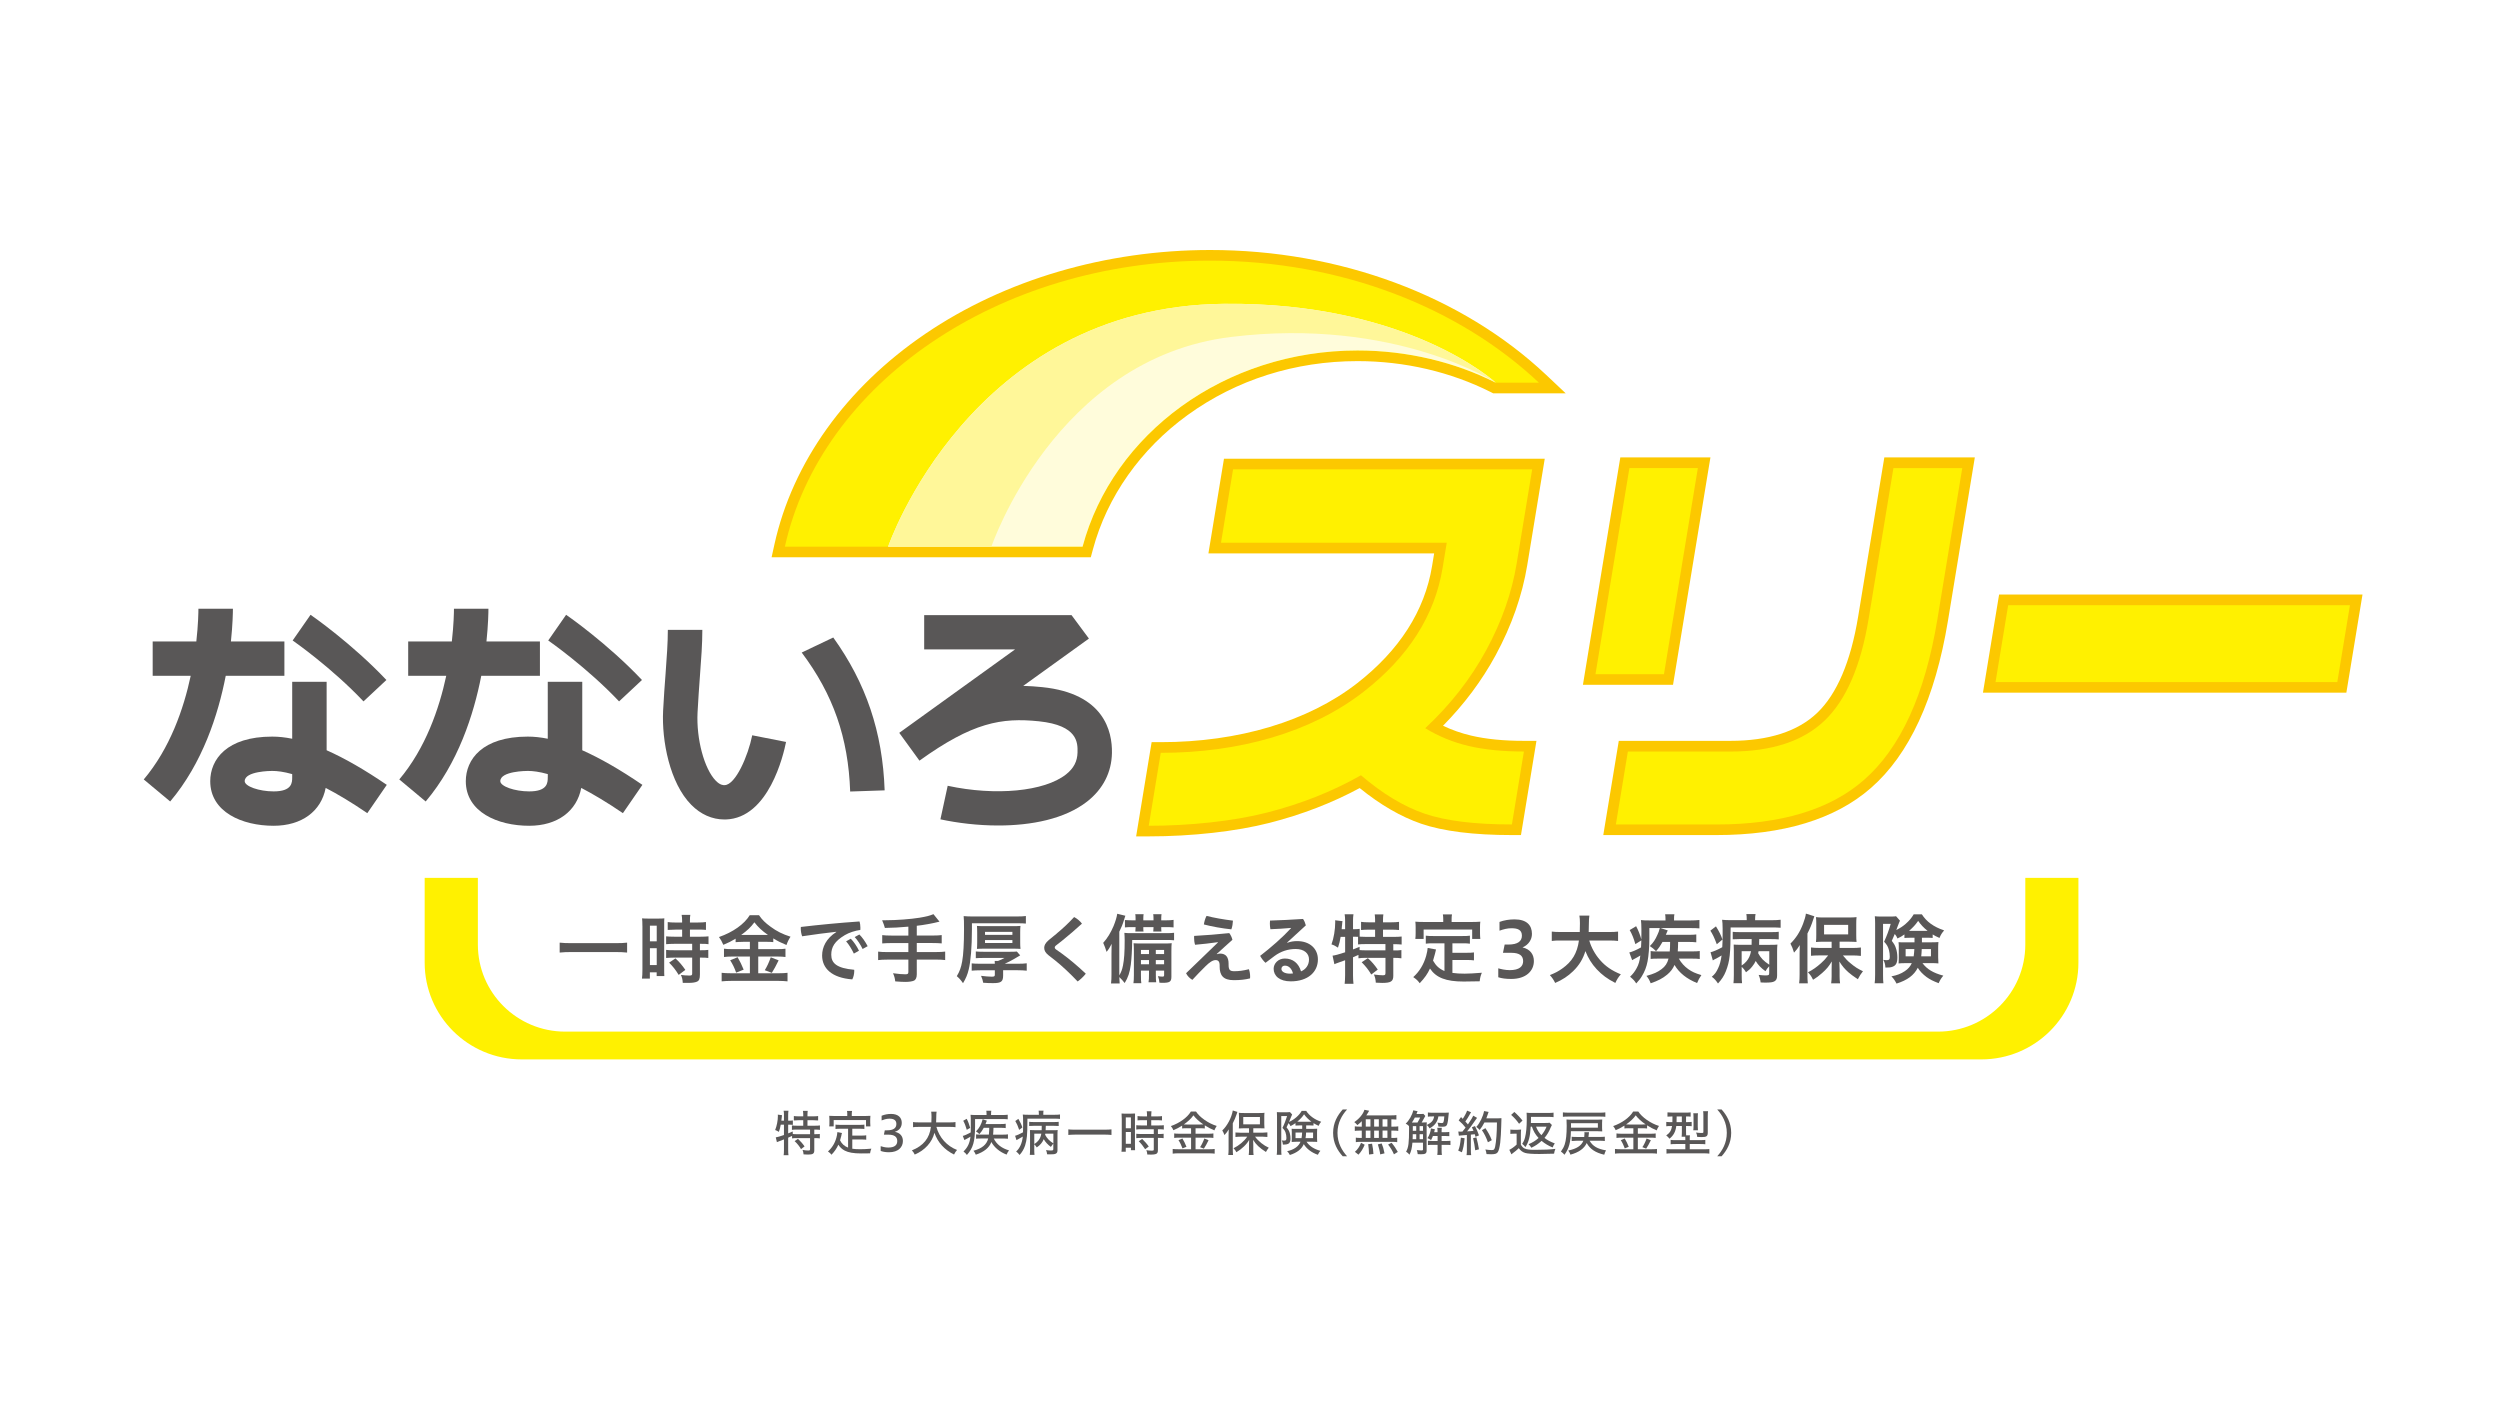 <svg width="400" height="225" viewBox="0 0 400 225" fill="none" xmlns="http://www.w3.org/2000/svg">
<rect width="400" height="225" fill="white"/>
<g clip-path="url(#clip0_314_3)">
<path d="M100.337 152.411C99.787 152.352 99.232 152.328 98.51 152.328H91.389C90.716 152.328 90.088 152.352 89.547 152.411V150.822C90.063 150.88 90.613 150.905 91.389 150.905H98.51C99.321 150.905 99.871 150.88 100.337 150.822V152.411Z" fill="#595757"/>
<path d="M102.783 148.142C102.783 147.604 102.769 147.301 102.734 146.935C103.004 146.959 103.225 146.974 103.79 146.974H105.263C105.804 146.974 106.01 146.964 106.295 146.935C106.27 147.204 106.27 147.424 106.27 148.118V154.973C106.27 155.594 106.27 155.878 106.295 156.171H105.067V155.574H103.977V156.577H102.715C102.764 156.2 102.788 155.785 102.788 155.159V148.142H102.783ZM103.987 150.612H105.077V148.108H103.987V150.612ZM103.987 154.411H105.077V151.712H103.987V154.411ZM108.122 148.739C107.451 148.755 107.022 148.771 106.835 148.788V147.531C107.164 147.58 107.557 147.604 108.073 147.604H109.138V147.287C109.138 146.944 109.114 146.675 109.065 146.382H110.45C110.401 146.651 110.391 146.905 110.391 147.272V147.6H111.702C112.218 147.6 112.621 147.575 112.954 147.526V148.783C112.625 148.744 112.257 148.734 111.717 148.734H110.391V149.873H112.061C112.625 149.873 113.053 149.849 113.362 149.815V151.071C113.033 151.022 112.714 151.012 112.183 151.012H111.987V152.039H112.149C112.714 152.039 113.043 152.025 113.328 151.981V153.276C112.984 153.227 112.679 153.218 112.149 153.218H111.987V155.917C111.987 156.626 111.864 156.904 111.511 157.066C111.206 157.198 110.789 157.261 110.175 157.261H109.242C109.217 156.738 109.129 156.381 108.947 155.99C109.242 156.039 109.865 156.088 110.297 156.088C110.666 156.088 110.749 156.029 110.749 155.76V153.218H107.866C107.424 153.218 106.973 153.242 106.58 153.276V151.981C106.884 152.03 107.257 152.039 107.891 152.039H110.749V151.012H107.891C107.39 151.012 106.948 151.037 106.58 151.071V149.815C106.884 149.849 107.326 149.873 107.906 149.873H109.143V148.734H108.127L108.122 148.739ZM108.588 155.985C108.112 155.193 107.645 154.606 107.056 154.02L108.073 153.345C108.662 153.873 109.138 154.43 109.654 155.178L108.588 155.985Z" fill="#595757"/>
<path d="M118.877 150.699C118.401 150.699 118.057 150.714 117.699 150.748V150.186C117.011 150.602 116.535 150.846 115.734 151.174C115.44 150.528 115.356 150.382 115.037 149.927C117.281 149.145 119.089 147.864 119.958 146.431H121.441C121.918 147.14 122.433 147.653 123.293 148.274C124.285 149.008 125.184 149.458 126.485 149.873C126.19 150.323 126.004 150.704 125.837 151.203C124.879 150.802 124.486 150.607 123.725 150.142V150.739C123.381 150.699 123.062 150.69 122.546 150.69H121.318V151.863H124.373C124.997 151.863 125.365 151.839 125.675 151.79V153.12C125.346 153.071 124.928 153.046 124.363 153.046H121.318V155.721H124.594C125.208 155.721 125.611 155.697 126.004 155.648V157.017C125.562 156.968 125.061 156.943 124.57 156.943H116.972C116.407 156.943 115.965 156.968 115.464 157.017V155.648C115.896 155.697 116.348 155.721 116.962 155.721H119.982V153.046H117.149C116.623 153.046 116.206 153.071 115.837 153.12V151.79C116.166 151.839 116.55 151.863 117.149 151.863H119.982V150.69H118.877V150.699ZM118.018 153.154C118.435 153.887 118.656 154.337 118.986 155.144L117.782 155.623C117.527 154.875 117.217 154.244 116.825 153.643L118.013 153.154H118.018ZM118.838 149.585H122.865C121.908 148.915 121.318 148.362 120.704 147.57C120.091 148.387 119.59 148.866 118.593 149.585H118.838ZM124.584 153.653C124.476 153.842 124.28 154.225 123.995 154.802C123.956 154.875 123.907 154.963 123.494 155.658L122.364 155.232C122.733 154.636 123.027 154 123.322 153.169L124.584 153.658V153.653Z" fill="#595757"/>
<path d="M133.783 149.086C132.128 149.272 130.173 149.526 128.346 149.805C128.199 149.428 128.125 148.974 128.125 148.558C128.125 148.475 128.125 148.387 128.135 148.313C131.018 147.971 134.21 147.663 137.516 147.433C137.614 147.712 137.663 148.093 137.663 148.445C137.663 148.568 137.663 148.675 137.653 148.788C136.794 148.91 135.851 149.218 135.173 149.619C133.518 150.607 133.002 151.55 133.002 152.758C133.002 154.103 133.871 154.919 136.671 155.164C136.681 155.222 136.681 155.296 136.681 155.359C136.681 155.824 136.548 156.386 136.362 156.704C133.061 156.45 131.539 154.919 131.539 152.88C131.539 151.55 132.187 150.157 133.798 149.13L133.788 149.081L133.783 149.086ZM136.126 150.196C136.592 150.66 137.093 151.394 137.437 152.113L136.617 152.577C136.249 151.805 135.821 151.125 135.379 150.612L136.126 150.196ZM137.501 149.521C137.953 149.961 138.419 150.621 138.827 151.389L138.017 151.839C137.673 151.12 137.172 150.372 136.754 149.932L137.501 149.516V149.521Z" fill="#595757"/>
<path d="M145.339 148.264C143.758 148.401 143.154 148.436 141.582 148.47C141.5 148.144 141.353 147.733 141.14 147.238H141.73C143.448 147.238 145.683 147.067 147.117 146.837C148.257 146.641 148.699 146.534 149.352 146.265L150.319 147.463C149.303 147.732 147.667 148.025 146.685 148.123V149.687H149.175C149.863 149.687 150.28 149.663 150.673 149.614V150.944C150.27 150.905 149.804 150.885 149.19 150.885H146.685V152.328H149.754C150.427 152.328 150.835 152.303 151.228 152.254V153.609C150.801 153.56 150.418 153.535 149.754 153.535H146.685V155.882C146.685 156.42 146.528 156.772 146.218 156.909C145.934 157.031 145.423 157.105 144.868 157.105C144.499 157.105 143.925 157.08 143.237 157.022C143.178 156.499 143.105 156.23 142.884 155.716C143.743 155.838 144.382 155.887 144.873 155.887C145.231 155.887 145.339 155.804 145.339 155.521V153.54H141.975C141.327 153.54 140.919 153.565 140.502 153.614V152.259C140.895 152.308 141.297 152.333 141.975 152.333H145.339V150.89H142.653C142.127 150.89 141.572 150.915 141.155 150.949V149.619C141.548 149.668 141.965 149.692 142.653 149.692H145.339V148.274V148.264Z" fill="#595757"/>
<path d="M155.506 148.793C155.506 151.467 155.309 153.902 154.99 155.134C154.793 155.951 154.548 156.538 154.081 157.31C153.752 156.821 153.458 156.503 153.089 156.186C153.556 155.403 153.777 154.792 153.949 153.814C154.145 152.763 154.243 150.944 154.243 148.68C154.243 147.482 154.234 147.042 154.184 146.578C154.666 146.627 155.127 146.636 155.766 146.636H162.666C163.354 146.636 163.83 146.612 164.14 146.563V147.771C163.781 147.736 163.462 147.722 162.73 147.722H155.51V148.783L155.506 148.793ZM159.174 154.196C159.164 153.99 159.164 153.892 159.15 153.746H159.69C160.034 153.624 160.412 153.452 160.721 153.271H157.406C156.758 153.271 156.473 153.286 156.129 153.311V152.235C156.522 152.269 156.851 152.284 157.391 152.284H161.6C162.214 152.284 162.421 152.269 162.691 152.245L163.231 152.856C163.192 152.882 162.861 153.078 162.239 153.443C161.807 153.702 161.208 154.005 160.756 154.2H162.853C163.491 154.2 163.919 154.176 164.277 154.127V155.31C163.845 155.262 163.359 155.237 162.843 155.237H160.5V156.068C160.5 157.071 160.181 157.3 158.87 157.3C158.305 157.3 158.025 157.286 157.313 157.242C157.229 156.812 157.19 156.67 156.969 156.132C157.485 156.205 158.28 156.269 158.673 156.269C159.066 156.269 159.174 156.21 159.174 155.966V155.247H156.856C156.316 155.247 155.874 155.271 155.471 155.306V154.142C155.79 154.181 156.242 154.2 156.881 154.2H159.174V154.196ZM156.35 149.184C156.35 148.744 156.336 148.45 156.311 148.147C156.655 148.172 156.949 148.186 157.622 148.186H161.954C162.632 148.186 162.922 148.172 163.28 148.147C163.241 148.431 163.231 148.695 163.231 149.174V150.773C163.231 151.247 163.241 151.482 163.28 151.824C162.912 151.8 162.593 151.785 161.944 151.785H157.637C156.999 151.785 156.679 151.8 156.311 151.824C156.336 151.506 156.35 151.252 156.35 150.797V149.184ZM157.603 149.575H161.984V149.101H157.603V149.575ZM157.603 150.88H161.984V150.406H157.603V150.88Z" fill="#595757"/>
<path d="M169.11 149.33C170.102 148.514 170.976 147.683 171.86 146.729C172.327 146.964 172.793 147.355 173.112 147.781C172.056 148.744 171.04 149.624 169.896 150.543L168.913 151.311C168.805 151.409 168.756 151.506 168.756 151.594C168.756 151.702 168.815 151.8 168.928 151.888L169.886 152.563C171.025 153.394 172.4 154.528 173.726 155.79C173.407 156.205 172.891 156.709 172.425 157.036C171.187 155.731 169.969 154.592 168.864 153.702L167.759 152.836C167.317 152.479 167.072 152.127 167.072 151.653C167.072 151.262 167.258 150.871 167.818 150.396L169.105 149.345L169.11 149.33Z" fill="#595757"/>
<path d="M181.152 150.392C181.137 151.942 181.054 153.325 180.931 154.328C180.759 155.609 180.504 156.381 179.949 157.286C179.703 156.968 179.409 156.626 179.089 156.332C179.099 156.782 179.114 156.968 179.148 157.359H177.763C177.822 156.86 177.837 156.552 177.837 155.931V152.582C177.837 152.142 177.847 151.717 177.862 151.017C177.631 151.506 177.385 151.898 177.051 152.298C176.894 151.777 176.714 151.296 176.511 150.856C177.184 150.113 177.714 149.242 178.166 148.181C178.471 147.424 178.682 146.754 178.755 146.201L180.057 146.519C179.998 146.705 179.934 146.886 179.86 147.13C179.625 147.913 179.443 148.353 179.089 149.071V156.063C179.394 155.535 179.541 155.159 179.679 154.465C179.865 153.536 179.949 152.352 179.949 150.455C179.949 150.005 179.924 149.624 179.9 149.257C180.278 149.296 180.563 149.306 181.152 149.306H186.54C187.188 149.306 187.483 149.291 187.851 149.247V150.445C187.507 150.406 187.139 150.396 186.687 150.396H181.152V150.392ZM181.692 146.984C181.692 146.631 181.683 146.47 181.643 146.275H182.979C182.945 146.46 182.93 146.656 182.93 146.969V147.252H184.561V146.984C184.561 146.631 184.546 146.455 184.511 146.275H185.847C185.813 146.47 185.798 146.666 185.798 146.969V147.252H186.545C187.046 147.252 187.527 147.228 187.772 147.179V148.387C187.414 148.348 187.134 148.338 186.545 148.338H185.798V148.46C185.798 148.754 185.808 148.886 185.833 149.047H184.521C184.546 148.861 184.561 148.68 184.561 148.45V148.343H182.93V148.45C182.93 148.754 182.93 148.881 182.964 149.047H181.653C181.678 148.851 181.692 148.68 181.692 148.46V148.338H181.177C180.553 148.338 180.332 148.348 179.988 148.387V147.204C180.317 147.228 180.735 147.252 181.177 147.252H181.692V146.984ZM182.552 155.296V156.015C182.552 156.782 182.562 157.027 182.611 157.31H181.349C181.398 156.983 181.422 156.636 181.422 156.015V152.24C181.422 151.58 181.408 151.335 181.373 150.92C181.727 150.944 181.972 150.959 182.65 150.959H186.309C186.884 150.959 187.144 150.944 187.473 150.91C187.439 151.193 187.424 151.545 187.424 152.206V156.274C187.424 157.066 187.168 157.252 186.039 157.252C185.983 157.252 185.808 157.247 185.513 157.237C185.464 156.763 185.415 156.562 185.268 156.186C185.553 156.235 185.793 156.259 185.99 156.259C186.211 156.259 186.26 156.21 186.26 155.975V155.291H184.934V155.839C184.934 156.533 184.944 156.856 184.993 157.159H183.765C183.824 156.807 183.839 156.464 183.839 155.839V155.291H182.552V155.296ZM183.839 151.986H182.552V152.655H183.839V151.986ZM183.839 153.609H182.552V154.279H183.839V153.609ZM186.255 152.655V151.986H184.929V152.655H186.255ZM186.255 154.279V153.609H184.929V154.279H186.255Z" fill="#595757"/>
<path d="M194.855 150.748C193.543 150.934 192.487 151.052 191.21 151.164C191.097 150.788 191.053 150.406 191.053 150.039C191.053 149.942 191.053 149.844 191.063 149.746C192.905 149.648 194.82 149.492 196.686 149.296C196.907 149.58 197.104 149.991 197.187 150.372C196.318 151.154 195.508 151.863 194.683 152.631L194.722 152.67C194.879 152.611 195.051 152.572 195.213 152.572C196.122 152.572 196.573 153.135 196.573 154.171V154.367C196.573 155.237 196.829 155.394 197.507 155.394C198.184 155.394 198.892 155.31 199.825 155.076C199.957 155.428 200.021 155.858 200.021 156.274C200.021 156.357 200.021 156.459 200.006 156.543C199.186 156.738 198.459 156.826 197.403 156.826C195.699 156.826 195.144 156.044 195.144 154.641V154.455C195.144 153.829 194.899 153.614 194.496 153.614C194.044 153.614 193.514 153.966 192.865 154.616C192.178 155.301 191.417 156.068 190.778 156.777C190.385 156.557 189.983 156.166 189.771 155.716L194.864 150.802L194.855 150.753V150.748ZM197.271 147.301C197.256 147.707 197.173 148.304 197.015 148.695C195.567 148.548 193.872 148.245 192.62 147.913C192.669 147.536 192.826 146.935 193.047 146.543C194.187 146.837 195.748 147.116 197.271 147.301Z" fill="#595757"/>
<path d="M205.969 150.846C206.509 150.651 207.01 150.577 207.54 150.577C209.554 150.577 210.865 151.775 210.865 153.511C210.865 155.501 209.294 157.017 206.519 157.017C204.741 157.017 203.783 156.152 203.783 155.002C203.783 154.186 204.481 153.364 205.576 153.364C206.863 153.364 207.786 154.122 208.164 155.418C208.876 155.125 209.441 154.465 209.441 153.501C209.441 152.538 208.655 151.839 207.319 151.839C206.082 151.839 204.927 152.215 203.906 152.973C203.474 153.291 202.963 153.668 202.482 154.049C202.187 153.795 201.833 153.34 201.622 152.939C203.366 151.594 205.193 149.996 206.568 148.504L206.553 148.47C205.487 148.568 204.515 148.626 203.263 148.675C203.204 148.358 203.179 148.05 203.179 147.756C203.179 147.6 203.194 147.438 203.204 147.292C204.761 147.253 206.553 147.155 208.483 147.032C208.68 147.292 208.837 147.683 208.935 148.059L205.939 150.807L205.964 150.841L205.969 150.846ZM205.6 154.499C205.247 154.499 205.026 154.719 205.026 155.027C205.026 155.443 205.517 155.785 206.411 155.785C206.597 155.785 206.769 155.775 206.877 155.751C206.671 154.934 206.165 154.504 205.6 154.504V154.499Z" fill="#595757"/>
<path d="M214.504 149.878C214.406 150.524 214.283 151.003 214.077 151.624C213.719 151.379 213.448 151.233 213.036 151.101C213.404 150.123 213.635 148.729 213.635 147.546C213.635 147.473 213.635 147.399 213.625 147.243L214.804 147.389C214.755 147.61 214.755 147.634 214.73 148.015L214.706 148.186L214.666 148.675H215.217V147.267C215.217 146.901 215.192 146.597 215.143 146.28H216.557C216.508 146.583 216.484 146.866 216.484 147.267V148.675H216.582C217.024 148.675 217.294 148.651 217.549 148.617V149.864C217.918 149.888 218.222 149.903 218.654 149.903H220.015V148.744H219.008C218.517 148.744 218.124 148.768 217.77 148.803V147.497C218.129 147.546 218.468 147.57 219.008 147.57H220.015V147.189C220.015 146.861 219.99 146.592 219.956 146.299H221.341C221.302 146.568 221.282 146.827 221.282 147.189V147.57H222.583C223.124 147.57 223.492 147.546 223.846 147.497V148.803C223.492 148.763 223.099 148.744 222.583 148.744H221.282V149.903H222.903C223.517 149.903 223.959 149.878 224.263 149.844V151.125C223.895 151.086 223.453 151.066 223.011 151.066H222.927V152.069H223.035C223.625 152.069 223.929 152.059 224.224 152.01V153.33C223.855 153.281 223.526 153.257 223.035 153.257H222.927V156.127C222.927 157.022 222.544 157.266 221.149 157.266C220.953 157.266 220.496 157.252 220.128 157.227C220.093 156.68 220.005 156.308 219.823 155.922C220.496 156.005 220.904 156.044 221.233 156.044C221.601 156.044 221.675 155.985 221.675 155.677V153.257H218.532C218.031 153.257 217.746 153.267 217.353 153.33V152.783C217.024 152.929 216.803 153.027 216.484 153.159V156.02C216.484 156.548 216.508 157.007 216.557 157.413H215.143C215.182 157.129 215.217 156.557 215.217 156.02V153.638C214.922 153.736 214.666 153.834 214.421 153.922C213.773 154.152 213.635 154.206 213.503 154.274L213.208 152.905C213.635 152.856 214.116 152.719 215.221 152.367V149.898H214.509L214.504 149.878ZM216.479 151.907C216.955 151.736 217.102 151.663 217.535 151.492V152.015C217.82 152.039 218.158 152.054 218.674 152.054H221.67V151.052H218.65C218.011 151.052 217.657 151.062 217.289 151.11V149.888C217.034 149.878 216.872 149.878 216.675 149.878H216.479V151.907ZM218.861 153.311C219.475 153.858 219.926 154.386 220.442 155.13L219.401 155.922C218.925 155.13 218.566 154.675 217.869 153.956L218.861 153.306V153.311Z" fill="#595757"/>
<path d="M231.124 150.929H229.356C228.816 150.929 228.487 150.939 228.128 150.988V149.707C228.448 149.756 228.806 149.766 229.356 149.766H233.958C234.508 149.766 234.867 149.756 235.186 149.707V150.988C234.857 150.939 234.513 150.929 233.958 150.929H232.386V152.445H234.646C235.196 152.445 235.505 152.435 235.834 152.387V153.658C235.48 153.609 235.181 153.599 234.646 153.599H232.386V155.663C232.976 155.751 233.639 155.785 234.336 155.785C235.033 155.785 235.859 155.736 237.096 155.638C236.89 156.127 236.811 156.445 236.752 157.007C235.76 157.032 235.132 157.046 234.174 157.046C231.365 157.046 229.778 156.435 228.796 154.968C228.413 155.809 227.961 156.46 227.151 157.315C226.832 156.875 226.675 156.728 226.12 156.337C227.102 155.457 227.799 154.308 228.182 152.954C228.32 152.475 228.413 151.927 228.428 151.673L229.764 151.917C229.705 152.123 229.705 152.137 229.592 152.626C229.543 152.856 229.459 153.14 229.287 153.702C229.769 154.543 230.27 154.998 231.114 155.364V150.939L231.124 150.929ZM230.918 147.081C230.918 146.778 230.903 146.578 230.859 146.309H232.318C232.268 146.568 232.259 146.759 232.259 147.067V147.517H235.525C236.001 147.517 236.409 147.502 236.851 147.468C236.811 147.746 236.802 148.006 236.802 148.358V149.287C236.802 149.639 236.816 149.922 236.851 150.225H235.549V148.724H227.78V150.225H226.454C226.488 149.932 226.503 149.688 226.503 149.287V148.358C226.503 148.04 226.488 147.737 226.454 147.468C226.896 147.502 227.298 147.517 227.789 147.517H230.918V147.077V147.081Z" fill="#595757"/>
<path d="M239.724 154.929C240.131 155.051 240.829 155.222 241.565 155.222C243.112 155.222 243.702 154.611 243.702 153.78C243.702 152.9 243.103 152.45 241.811 152.45H240.475L240.745 151.13H241.32C242.891 151.13 243.505 150.568 243.505 149.702C243.505 148.763 242.818 148.519 241.836 148.519C241.173 148.519 240.559 148.68 239.92 148.91V147.507C240.642 147.238 241.467 147.101 242.336 147.101C244.286 147.101 245.111 148.054 245.111 149.423C245.111 150.328 244.581 151.169 243.604 151.585C244.841 151.868 245.421 152.719 245.421 153.77C245.421 155.345 244.168 156.631 241.811 156.631C240.927 156.631 240.303 156.547 239.724 156.362V154.934V154.929Z" fill="#595757"/>
<path d="M254.281 150.48C254.585 151.555 255.214 152.714 256.009 153.609C256.893 154.621 257.9 155.306 259.334 155.892C258.927 156.367 258.76 156.626 258.45 157.271C257.164 156.611 256.329 155.99 255.479 155.086C254.693 154.245 254.104 153.291 253.662 152.176C253.294 153.408 252.67 154.45 251.697 155.389C250.877 156.181 250.018 156.758 248.824 157.271C248.613 156.821 248.358 156.44 247.98 156.015C248.839 155.672 249.315 155.418 249.929 154.988C251.535 153.863 252.346 152.519 252.63 150.48H249.807C249.045 150.48 248.692 150.489 248.284 150.553V149.052C248.667 149.101 249.094 149.125 249.807 149.125H252.763C252.788 148.529 252.788 148.333 252.788 147.697C252.788 147.199 252.763 146.832 252.704 146.5H254.3C254.241 146.93 254.227 147.096 254.217 147.917C254.217 148.406 254.207 148.685 254.192 149.125H257.385C258.062 149.125 258.49 149.101 258.892 149.052V150.553C258.426 150.504 258.048 150.48 257.394 150.48H254.276H254.281Z" fill="#595757"/>
<path d="M266.009 150.7C265.64 151.35 265.434 151.653 264.968 152.191C264.638 151.849 264.393 151.653 263.975 151.374C264.54 150.812 264.845 150.348 265.189 149.565C265.375 149.189 265.434 149.003 265.567 148.49H263.897V150.225C263.897 151.506 263.784 152.915 263.612 153.805C263.44 154.709 263.136 155.501 262.679 156.225C262.448 156.616 262.237 156.861 261.795 157.35C261.51 156.9 261.353 156.738 260.813 156.274C261.255 155.858 261.574 155.443 261.854 154.919C262.173 154.357 262.345 153.77 262.453 152.88C262.06 153.125 261.79 153.272 261.373 153.492C261.314 153.516 261.264 153.55 261.142 153.624L260.69 152.391C261.142 152.294 261.829 152 262.566 151.585C262.591 151.194 262.605 151.022 262.615 150.46L261.657 151.062C261.397 150.133 261.117 149.448 260.749 148.812L261.78 148.191C262.124 148.837 262.394 149.512 262.615 150.294C262.625 149.966 262.625 149.893 262.625 149.438V148.68C262.615 147.888 262.6 147.693 262.551 147.213C262.954 147.262 263.322 147.272 264 147.272H266.48V147.101C266.48 146.724 266.465 146.539 266.421 146.284H267.904C267.855 146.519 267.846 146.715 267.846 147.116V147.272H270.458C271.008 147.272 271.49 147.248 271.907 147.199V148.543C271.441 148.504 271.17 148.495 270.596 148.495H265.685L266.839 148.861C266.757 149.041 266.655 149.277 266.534 149.57H270.119C270.743 149.57 271.077 149.56 271.406 149.512V150.768C271.077 150.734 270.67 150.709 270.144 150.709H268.499C268.489 151.526 268.474 151.746 268.44 152.225H270.684C271.274 152.225 271.617 152.211 271.961 152.167V153.438C271.593 153.389 271.224 153.379 270.674 153.379H268.612C268.98 154.039 269.496 154.611 270.11 155.051C270.748 155.501 271.215 155.712 272.221 156.015C271.878 156.528 271.779 156.709 271.534 157.286C269.903 156.636 268.661 155.663 267.924 154.391C267.644 155.027 267.276 155.501 266.745 155.941C266.023 156.543 265.262 156.934 264.108 157.325C263.912 156.812 263.75 156.533 263.43 156.142C264.619 155.814 265.198 155.555 265.847 155.066C266.446 154.616 266.77 154.137 266.962 153.379H265.331C264.742 153.379 264.422 153.389 264.103 153.428V152.171C264.422 152.22 264.653 152.23 265.243 152.23H267.158C267.207 151.658 267.207 151.585 267.217 150.714H266.004L266.009 150.7Z" fill="#595757"/>
<path d="M274.554 148.22C275.144 149.184 275.325 149.575 275.595 150.323L274.687 151.081C274.294 150.03 274.009 149.433 273.656 148.905L274.554 148.22ZM279.475 147.096C279.475 146.705 279.461 146.509 279.416 146.255H280.89C280.841 146.485 280.816 146.695 280.816 147.111V147.233H283.468C284.058 147.233 284.524 147.208 284.902 147.159V148.441C284.509 148.401 284.033 148.392 283.468 148.392H276.902C276.887 152.68 276.779 153.731 276.141 155.393C275.846 156.142 275.463 156.723 274.878 157.359C274.525 156.831 274.289 156.577 273.886 156.283C274.377 155.868 274.608 155.55 274.903 154.905C275.163 154.367 275.335 153.731 275.453 152.875C275.085 153.105 274.643 153.35 274.284 153.521C274.25 153.545 274.112 153.619 274.053 153.667L273.685 152.362C274.137 152.254 274.839 151.956 275.561 151.555C275.61 150.797 275.62 150.347 275.62 149.306V148.558C275.61 147.8 275.595 147.595 275.537 147.164C275.954 147.213 276.357 147.223 277.059 147.223H279.475V147.086V147.096ZM283.085 154.577C282.79 154.895 282.682 155.051 282.471 155.393C281.72 154.846 281.317 154.416 280.914 153.755C280.752 154.083 280.61 154.328 280.35 154.645C280.045 155.027 279.844 155.208 279.357 155.565C279.161 155.208 278.94 154.939 278.67 154.699V155.98C278.67 156.577 278.685 156.943 278.729 157.31H277.354C277.393 156.929 277.413 156.538 277.413 155.98V151.995C277.413 151.619 277.413 151.457 277.388 151.13C277.683 151.154 277.938 151.169 278.454 151.169H280.256C280.266 150.91 280.266 150.876 280.266 150.494V150.25H278.449C277.982 150.25 277.614 150.264 277.236 150.289V149.091C277.565 149.13 277.899 149.14 278.449 149.14H283.37C284.023 149.14 284.313 149.13 284.598 149.081V150.303C284.229 150.264 283.91 150.255 283.37 150.255H281.479L281.464 150.758C281.464 150.866 281.464 150.915 281.455 151.174H283.208C283.895 151.174 284.092 151.159 284.387 151.135C284.347 151.477 284.337 151.795 284.337 152.298V156.073C284.337 156.572 284.215 156.841 283.91 157.012C283.625 157.168 283.272 157.217 282.412 157.217C282.28 157.217 282.068 157.203 281.7 157.193C281.651 156.753 281.553 156.362 281.381 155.985C281.764 156.034 282.216 156.068 282.471 156.068C282.987 156.068 283.07 156.01 283.07 155.702V154.577H283.085ZM278.665 154.479C278.96 154.293 279.181 154.098 279.426 153.819C279.819 153.355 280.025 152.9 280.163 152.196H278.665V154.479ZM281.366 152.196C281.342 152.318 281.342 152.367 281.307 152.514C281.725 153.286 282.152 153.736 283.085 154.357V152.196H281.366Z" fill="#595757"/>
<path d="M287.937 152.533C287.937 152.132 287.952 151.863 287.962 151.213C287.667 151.702 287.471 151.956 287.044 152.421C286.823 151.702 286.749 151.531 286.469 150.978C287.363 150.098 288.001 149.096 288.492 147.8C288.723 147.204 288.9 146.592 288.944 146.177L290.295 146.602C290.256 146.71 290.193 146.889 290.108 147.14C289.853 147.947 289.632 148.485 289.19 149.365V155.941C289.19 156.469 289.2 156.86 289.249 157.335H287.864C287.923 156.846 287.937 156.504 287.937 155.927V152.528V152.533ZM293.055 150.675H291.768C291.253 150.675 290.869 150.69 290.555 150.724C290.594 150.367 290.604 150.064 290.604 149.56V147.839C290.604 147.375 290.594 147.096 290.555 146.739C290.899 146.788 291.228 146.798 291.881 146.798H295.722C296.311 146.798 296.704 146.783 297.048 146.739C297.009 147.116 296.999 147.35 296.999 147.913V149.575C296.999 150.088 297.013 150.382 297.048 150.709C296.956 150.7 296.842 150.695 296.704 150.695C296.645 150.695 296.557 150.695 296.434 150.685C296.213 150.67 296.016 150.67 295.859 150.67H294.337V151.673H296.434C296.876 151.673 297.357 151.648 297.745 151.599V152.944C297.303 152.895 296.846 152.871 296.468 152.871H294.862C295.368 153.492 295.624 153.751 296.149 154.176C296.797 154.724 297.313 155.042 298.074 155.398C297.721 155.848 297.534 156.132 297.254 156.68C296.409 156.107 296.149 155.912 295.732 155.555C295.132 155.007 294.789 154.616 294.298 153.844C294.322 154.235 294.337 154.807 294.337 155.125V156.235C294.337 156.611 294.361 156.953 294.41 157.335H292.986C293.035 156.958 293.06 156.616 293.06 156.225V155.1C293.06 155.002 293.07 154.572 293.084 153.829C292.608 154.636 292.25 155.051 291.537 155.687C290.997 156.161 290.644 156.43 290.089 156.763C289.794 156.166 289.72 156.068 289.278 155.565C290.064 155.164 290.678 154.724 291.351 154.122C291.817 153.707 292.029 153.477 292.505 152.866H291.071C290.594 152.866 290.147 152.89 289.76 152.924V151.594C290.143 151.643 290.536 151.668 291.071 151.668H293.06V150.665L293.055 150.675ZM291.852 149.502H295.707V147.976H291.852V149.502Z" fill="#595757"/>
<path d="M305.677 150.04C305.201 150.04 304.999 150.054 304.709 150.079V149.507C304.341 149.776 304.086 149.922 303.595 150.157C303.457 149.829 303.374 149.692 303.162 149.438C302.907 150.049 302.892 150.084 302.686 150.538C303.054 151.013 303.202 151.257 303.334 151.673C303.496 152.103 303.58 152.66 303.58 153.198C303.58 154.078 303.349 154.504 302.735 154.704C302.504 154.787 302.219 154.812 301.669 154.812C301.63 154.284 301.547 153.946 301.326 153.58C301.62 153.619 301.704 153.629 301.802 153.629C302.254 153.629 302.367 153.521 302.367 153.091C302.367 152.748 302.318 152.357 302.244 152.054C302.082 151.458 301.915 151.159 301.458 150.675C301.9 149.697 302.205 148.905 302.514 147.815H301.286V155.966C301.286 156.675 301.301 156.968 301.345 157.32H299.945C299.995 156.939 300.019 156.587 300.019 155.936V147.722C300.019 147.321 300.004 146.979 299.97 146.597C300.225 146.636 300.496 146.646 300.903 146.646H302.558C302.966 146.646 303.182 146.636 303.369 146.597L303.992 147.306C303.909 147.502 303.86 147.609 303.845 147.649C303.786 147.81 303.712 148.001 303.614 148.245C303.526 148.496 303.457 148.684 303.408 148.807C304.071 148.465 304.449 148.211 304.891 147.83C305.505 147.292 305.834 146.891 306.193 146.289H307.494C308.241 147.473 309.395 148.304 311.065 148.866C310.721 149.257 310.524 149.551 310.318 150.074C309.743 149.805 309.581 149.732 309.228 149.512V150.074C308.982 150.049 308.727 150.035 308.26 150.035H307.509V150.768H309.09C309.581 150.768 309.827 150.753 310.146 150.729C310.107 151.257 310.107 151.404 310.107 151.682V153.208C310.107 153.453 310.122 153.756 310.146 154.147C309.793 154.113 309.508 154.098 309.017 154.098H307.592C308.329 155.086 309.321 155.672 310.932 156.103C310.578 156.533 310.416 156.787 310.185 157.31C309.287 156.968 308.786 156.714 308.245 156.323C307.656 155.883 307.19 155.408 306.846 154.846C306.222 156.054 305.176 156.826 303.447 157.374C303.162 156.836 302.971 156.567 302.627 156.215C303.496 156.054 304.159 155.8 304.773 155.384C305.313 155.017 305.618 154.665 305.888 154.103H304.857C304.405 154.103 304.11 154.117 303.766 154.152C303.776 154.08 303.784 153.971 303.791 153.824C303.791 153.726 303.806 153.521 303.806 153.35V151.59C303.806 151.233 303.806 151.15 303.766 150.749C304.071 150.773 304.208 150.773 304.798 150.773H306.32V150.04H305.682H305.677ZM304.901 151.849V153.012H306.188C306.247 152.572 306.271 152.294 306.296 151.849H304.896H304.901ZM308.412 148.939C307.789 148.441 307.332 147.952 306.905 147.341C306.453 147.991 306.094 148.377 305.446 148.939H308.417H308.412ZM307.479 151.849C307.47 152.279 307.43 152.68 307.396 153.012H308.953V151.849H307.479Z" fill="#595757"/>
<path d="M324.05 140.461V151.13C324.05 158.821 317.783 165.06 310.068 165.06H90.431C82.706 165.06 76.459 158.821 76.459 151.13V140.461H67.948V154.034C67.948 162.576 74.907 169.505 83.487 169.505H317.002C325.592 169.505 332.546 162.576 332.546 154.034V140.461H324.045H324.05Z" fill="#FFF100"/>
<path d="M86.389 108.126V102.631H77.834C78.119 99.912 78.148 97.971 78.148 97.394H72.633C72.633 97.946 72.604 99.907 72.294 102.631H65.31V108.126H71.4C70.256 113.436 68.08 119.729 63.886 124.712L68.11 128.237C73.291 122.101 75.791 114.351 77.004 108.126H86.389Z" fill="#595757"/>
<path d="M45.503 108.126V102.631H36.948C37.233 99.912 37.267 97.971 37.267 97.394H31.747C31.747 97.946 31.718 99.907 31.413 102.631H24.429V108.126H30.514C29.38 113.436 27.199 119.729 23 124.712L27.229 128.237C32.41 122.101 34.905 114.351 36.118 108.126H45.503Z" fill="#595757"/>
<path d="M52.266 109.085H46.751V118.199C45.626 117.969 44.565 117.857 43.554 117.857C36.241 117.857 33.638 121.543 33.638 124.99C33.638 129.919 38.731 132.124 43.779 132.124C48.283 132.124 51.392 129.802 52.109 126.066C54.005 127.049 56.215 128.364 58.769 130.105L61.887 125.577C58.341 123.157 55.144 121.318 52.261 120.042V109.09L52.266 109.085ZM46.751 124.36C46.751 125.206 46.751 126.624 43.784 126.624C41.447 126.624 39.153 125.812 39.153 124.986C39.153 123.362 43.372 123.348 43.554 123.348C44.359 123.348 45.41 123.475 46.751 123.856V124.36Z" fill="#595757"/>
<path d="M58.16 112.224L61.823 108.796C56.318 102.973 49.958 98.548 49.688 98.367L46.825 102.479C46.883 102.518 53.023 106.782 58.165 112.229" fill="#595757"/>
<path d="M93.162 109.085H87.642V118.199C86.517 117.969 85.456 117.857 84.445 117.857C77.132 117.857 74.529 121.543 74.529 124.99C74.529 129.919 79.622 132.124 84.671 132.124C89.174 132.124 92.288 129.802 93 126.066C94.901 127.054 97.106 128.364 99.665 130.105L102.783 125.577C99.237 123.157 96.04 121.318 93.162 120.042V109.09V109.085ZM87.642 124.36C87.642 125.206 87.642 126.624 84.675 126.624C82.338 126.624 80.049 125.812 80.049 124.986C80.049 123.362 84.268 123.348 84.45 123.348C85.255 123.348 86.306 123.475 87.647 123.856V124.36H87.642Z" fill="#595757"/>
<path d="M99.051 112.224L102.715 108.796C97.214 102.973 90.849 98.548 90.579 98.367L87.716 102.479C87.775 102.518 93.909 106.782 99.056 112.229" fill="#595757"/>
<path d="M115.945 125.626C115.749 125.626 115.238 125.646 114.536 124.927C112.679 123.04 111.393 118.233 111.609 113.994C111.717 111.901 111.859 109.984 111.987 108.205C112.193 105.447 112.375 103.056 112.375 100.777H106.855C106.855 102.86 106.683 105.149 106.491 107.799C106.354 109.618 106.206 111.573 106.098 113.71C105.858 118.517 107.154 125.279 110.602 128.77C112.115 130.305 113.947 131.117 115.901 131.117H116.117C123.003 130.912 125.365 120.746 125.768 118.712L120.356 117.646C119.693 120.942 117.694 125.567 115.95 125.621" fill="#595757"/>
<path d="M128.273 104.405C133.317 111.129 135.723 118.008 136.028 126.643L141.543 126.457C141.219 117.138 138.576 109.324 133.321 102L128.278 104.405H128.273Z" fill="#595757"/>
<path d="M166.801 109.945C165.755 109.838 164.734 109.769 163.717 109.74L174.227 102.171L171.443 98.416H147.869V103.907H162.406L143.9 117.241C143.9 117.241 143.886 117.25 143.881 117.255L147.112 121.705C155.619 115.588 160.23 114.791 166.227 115.407C172.489 116.062 172.435 118.869 172.405 120.38C172.376 121.822 171.786 122.942 170.559 123.91C167.101 126.633 159.322 127.386 151.631 125.724L150.467 131.093C153.217 131.684 156.449 132.08 159.715 132.08C164.994 132.08 170.367 131.058 173.977 128.218C176.486 126.242 177.852 123.568 177.911 120.487C177.979 116.991 176.634 110.967 166.792 109.945" fill="#595757"/>
<path d="M378 95.125H375.991H321.309H319.856L319.62 96.553L317.597 108.855L317.272 110.83H319.286H373.968H375.417L375.652 109.407L377.676 97.1L378 95.125Z" fill="#FCC800"/>
<path d="M315.976 73.186H301.493L301.257 74.613L297.303 98.66C296.12 105.848 293.919 111.026 290.757 114.053C287.653 117.025 282.977 118.536 276.858 118.536H259.005L258.77 119.964L256.849 131.635L256.525 133.611H274.608C285.305 133.611 293.625 131.078 299.336 126.086C305.48 120.737 309.63 111.74 311.669 99.35L315.647 75.161L315.971 73.186H315.976Z" fill="#FCC800"/>
<path d="M273.67 73.186H271.657H260.705H259.251L259.015 74.613L253.593 107.589L253.269 109.569H255.278H266.235H267.683L267.919 108.141L273.341 75.166L273.67 73.186Z" fill="#FCC800"/>
<path d="M247.159 73.396H195.837L195.601 74.823L193.671 86.568L193.347 88.544H229.464L229.13 90.573C227.951 97.741 223.909 104.053 217.122 109.334C209.318 115.402 198.165 118.746 185.715 118.746H184.261L184.025 120.174L182.105 131.846L181.781 133.821H183.794C190.7 133.821 197.742 133.034 203.12 131.66C208.326 130.33 213.173 128.457 217.549 126.091C220.845 128.765 224.15 130.682 227.392 131.797C230.913 133 235.79 133.611 241.899 133.611H243.353L243.589 132.183L245.509 120.512L245.833 118.536H243.82C240.598 118.536 237.764 118.258 235.402 117.7C233.825 117.333 232.313 116.8 230.883 116.121C234.272 112.683 237.096 108.899 239.301 104.841C241.86 100.122 243.564 95.267 244.36 90.421L246.835 75.376L247.159 73.401V73.396Z" fill="#FCC800"/>
<path d="M245.146 75.102L242.67 90.147C241.899 94.837 240.274 99.462 237.794 104.034C235.313 108.606 232.062 112.762 228.035 116.512C230.181 117.822 232.504 118.776 235.014 119.363C237.519 119.949 240.455 120.243 243.825 120.243L241.904 131.914C235.957 131.914 231.306 131.337 227.956 130.193C224.602 129.044 221.203 126.995 217.751 124.042C213.218 126.624 208.198 128.614 202.698 130.017C197.197 131.425 190.184 132.124 183.799 132.124L185.72 120.453C198.268 120.453 209.804 117.197 218.178 110.679C225.348 105.1 229.562 98.494 230.82 90.852L231.478 86.842H195.36L197.29 75.097H245.151" fill="#FFF100"/>
<path d="M313.962 74.892L309.984 99.081C308 111.129 304.076 119.705 298.207 124.815C292.79 129.548 284.927 131.919 274.608 131.919H258.539L260.459 120.248H276.858C283.458 120.248 288.487 118.595 291.94 115.29C295.393 111.984 297.74 106.537 298.993 98.944L302.946 74.897H313.967" fill="#FFF100"/>
<path d="M271.657 74.892L266.235 107.867H255.278L260.705 74.892H271.657Z" fill="#FFF100"/>
<path d="M375.991 96.827L373.968 109.129H319.286L321.309 96.827H375.991Z" fill="#FFF100"/>
<path d="M193.622 40C176.948 40 160.756 44.767 148.031 53.422C135.374 62.032 126.809 73.992 123.911 87.096L123.455 89.165H174.527L174.866 87.903C177.125 79.478 182.508 71.841 190.037 66.394C197.826 60.756 207.221 57.779 217.211 57.779C224.739 57.779 232.121 59.5 238.56 62.751L238.923 62.937H250.519L247.405 59.998C233.924 47.29 214.323 40 193.622 40Z" fill="#FCC800"/>
<path d="M239.331 61.231H246.226C233.55 49.281 214.696 41.702 193.622 41.702C159.592 41.702 131.332 61.456 125.581 87.463H173.216C178.038 69.45 195.901 56.077 217.211 56.077C225.177 56.077 232.828 57.95 239.336 61.236L239.331 61.231Z" fill="#FFF100"/>
<path d="M237.848 60.38C238.81 60.898 239.331 61.235 239.331 61.235C239.331 61.235 225.368 48.312 195.856 48.611C155.221 49.021 142.103 87.463 142.103 87.463H173.211C178.033 69.45 195.896 56.077 217.206 56.077C225.172 56.077 232.823 57.95 239.331 61.235C238.85 60.937 238.339 60.668 237.848 60.38Z" fill="#FFFCDB"/>
<path d="M142.103 87.463H158.624C158.624 87.463 168.805 57.353 196.976 53.911C223.251 50.698 239.326 61.23 239.326 61.23C239.326 61.23 225.363 48.307 195.852 48.606C155.216 49.016 142.098 87.458 142.098 87.458L142.103 87.463Z" fill="#FFF799"/>
<path d="M124.918 179.949C124.85 180.384 124.751 180.736 124.619 181.098C124.344 180.932 124.231 180.878 124.024 180.805C124.285 180.159 124.462 179.279 124.462 178.57C124.462 178.492 124.452 178.438 124.447 178.34L125.12 178.428C125.11 178.507 125.1 178.598 125.09 178.702C125.08 178.79 125.061 178.961 125.017 179.309H125.434V178.365C125.434 178.111 125.419 177.891 125.38 177.719H126.156C126.126 177.886 126.107 178.106 126.107 178.365V179.309H126.22C126.505 179.309 126.711 179.294 126.858 179.269V179.978C126.701 179.954 126.48 179.949 126.264 179.949H126.107V181.343C126.377 181.23 126.627 181.123 126.834 181.03L126.844 181.44C127.015 181.465 127.231 181.47 127.561 181.47H129.609V180.731H127.551C127.148 180.731 126.927 180.746 126.706 180.78V180.066C126.863 180.096 127.173 180.115 127.546 180.115H128.518V179.235H127.782C127.482 179.235 127.173 179.25 127.015 179.274V178.565C127.187 178.595 127.467 178.614 127.782 178.614H128.518V178.34C128.518 178.091 128.504 177.925 128.469 177.744H129.235C129.211 177.91 129.196 178.091 129.196 178.34V178.614H130.119C130.443 178.614 130.728 178.6 130.9 178.565V179.274C130.743 179.25 130.434 179.235 130.119 179.235H129.196V180.115H130.35C130.728 180.115 131.023 180.101 131.19 180.066V180.78C131.008 180.751 130.723 180.731 130.399 180.731H130.286V181.47H130.414C130.787 181.47 131.008 181.455 131.17 181.431V182.145C130.989 182.115 130.728 182.096 130.414 182.096H130.286V184.061C130.286 184.58 130.065 184.731 129.284 184.731C129.103 184.731 128.842 184.721 128.572 184.702C128.548 184.394 128.499 184.198 128.405 183.988C128.769 184.051 129.083 184.081 129.314 184.081C129.559 184.081 129.609 184.042 129.609 183.851V182.096H127.492C127.168 182.096 126.932 182.11 126.731 182.145V181.744C126.598 181.807 126.338 181.925 126.107 182.027V183.978C126.107 184.311 126.122 184.648 126.156 184.834H125.38C125.419 184.624 125.429 184.457 125.434 183.978V182.301C124.776 182.55 124.398 182.692 124.304 182.741L124.123 181.978C124.339 181.954 124.864 181.807 125.434 181.602V179.949H124.918ZM127.678 182.218C128.057 182.565 128.44 182.995 128.729 183.43L128.16 183.856C127.963 183.47 127.526 182.927 127.138 182.58L127.674 182.218H127.678Z" fill="#595757"/>
<path d="M135.694 180.599H134.461C134.122 180.599 133.876 180.614 133.68 180.639V179.939C133.852 179.964 134.117 179.978 134.461 179.978H137.521C137.869 179.978 138.139 179.964 138.301 179.939V180.639C138.12 180.614 137.874 180.599 137.521 180.599H136.366V181.695H137.845C138.184 181.695 138.424 181.68 138.596 181.646V182.355C138.385 182.325 138.184 182.316 137.845 182.316H136.366V183.797C136.7 183.851 137.108 183.875 137.624 183.875C138.184 183.875 138.65 183.851 139.416 183.787C139.313 184.017 139.249 184.252 139.21 184.535C138.626 184.545 138.287 184.55 137.761 184.55C136.568 184.55 135.728 184.399 135.153 184.095C134.716 183.861 134.392 183.562 134.142 183.152C133.842 183.787 133.518 184.262 133.037 184.756C132.879 184.545 132.762 184.433 132.477 184.237C133.238 183.543 133.709 182.692 133.916 181.626C133.965 181.352 133.98 181.255 133.98 181.137L134.716 181.279C134.702 181.343 134.692 181.367 134.677 181.411C134.667 181.44 134.662 181.475 134.652 181.504L134.613 181.714C134.574 181.856 134.461 182.267 134.407 182.453C134.692 183.02 135.109 183.396 135.694 183.616V180.595V180.599ZM135.566 178.238C135.566 178.042 135.551 177.915 135.517 177.749H136.332C136.303 177.9 136.283 178.042 136.283 178.238V178.56H138.444C138.704 178.56 139.053 178.546 139.264 178.531C139.24 178.688 139.235 178.903 139.235 179.084V179.641C139.235 179.846 139.249 180.091 139.264 180.223H138.562V179.206H133.39V180.223H132.678C132.703 180.071 132.708 179.886 132.708 179.641V179.084C132.708 178.913 132.693 178.658 132.678 178.531C132.899 178.546 133.248 178.56 133.498 178.56H135.561V178.238H135.566Z" fill="#595757"/>
<path d="M140.904 183.387C141.179 183.479 141.631 183.607 142.132 183.607C143.169 183.607 143.561 183.181 143.561 182.57C143.561 181.861 143.056 181.548 142.152 181.548H141.425L141.567 180.849H141.941C142.898 180.849 143.419 180.526 143.419 179.842C143.419 179.274 143.08 178.986 142.304 178.986C141.813 178.986 141.356 179.152 141.057 179.269V178.521C141.533 178.326 142.019 178.228 142.584 178.228C143.689 178.228 144.283 178.8 144.283 179.646C144.283 180.316 143.93 180.859 143.168 181.093C144.008 181.245 144.465 181.788 144.465 182.555C144.465 183.548 143.723 184.36 142.245 184.36C141.626 184.36 141.224 184.267 140.909 184.149V183.396L140.904 183.387Z" fill="#595757"/>
<path d="M149.823 180.301C150.28 182.003 151.508 183.372 153.129 183.993C152.917 184.228 152.819 184.379 152.647 184.726C151.09 183.949 150.044 182.79 149.509 181.245C149.136 182.77 147.982 184.047 146.356 184.731C146.213 184.433 146.12 184.291 145.899 184.061C147.741 183.328 148.738 182.101 148.944 180.301H147.009C146.557 180.301 146.297 180.316 146.086 180.355V179.529C146.268 179.568 146.606 179.582 147.019 179.582H149.018C149.033 179.182 149.042 178.991 149.042 178.707C149.042 178.345 149.028 178.091 148.988 177.866H149.858C149.818 178.125 149.804 178.331 149.804 178.732C149.794 179.147 149.789 179.323 149.779 179.582H151.955C152.343 179.582 152.682 179.568 152.878 179.529V180.355C152.642 180.316 152.372 180.301 151.96 180.301H149.833H149.823Z" fill="#595757"/>
<path d="M157.848 178.287C157.848 178.028 157.833 177.861 157.809 177.719H158.609C158.58 177.876 158.57 178.018 158.57 178.292V178.404H160.333C160.648 178.404 161.036 178.389 161.237 178.355V179.089C161.006 179.059 160.795 179.049 160.392 179.049H156.011V180.223C155.997 182.673 155.702 183.67 154.705 184.795C154.538 184.565 154.41 184.433 154.16 184.242C154.847 183.558 155.157 182.888 155.275 181.866C155.005 182.032 154.779 182.164 154.474 182.316C154.42 182.345 154.371 182.369 154.307 182.418L154.047 181.744C154.243 181.719 154.867 181.445 155.314 181.191C155.329 180.819 155.329 180.609 155.329 180.277C155.329 178.829 155.329 178.727 155.289 178.365C155.51 178.389 155.781 178.404 156.198 178.404H157.848V178.287ZM154.671 179.01C154.867 179.362 155.088 179.939 155.231 180.458L154.685 180.771C154.543 180.242 154.312 179.651 154.116 179.323L154.671 179.01ZM157.396 180.458C157.19 180.844 156.979 181.152 156.694 181.465C156.576 181.313 156.38 181.157 156.159 181.03C156.704 180.477 157.018 179.89 157.22 179.084L157.897 179.304L157.745 179.69C157.721 179.744 157.696 179.798 157.681 179.846H160.107C160.471 179.846 160.726 179.832 160.913 179.798V180.497C160.77 180.467 160.446 180.448 160.122 180.448H158.958C158.934 181.103 158.929 181.25 158.894 181.543H160.466C160.829 181.543 161.099 181.528 161.271 181.494V182.203C161.099 182.179 160.78 182.164 160.456 182.164H159.002C159.459 183.093 160.274 183.724 161.443 184.061C161.252 184.32 161.183 184.438 161.055 184.736C159.98 184.335 159.061 183.572 158.619 182.722C158.28 183.636 157.441 184.32 156.129 184.751C156.036 184.516 155.908 184.296 155.756 184.12C157.131 183.748 157.873 183.127 158.113 182.159H156.949C156.552 182.159 156.38 182.169 156.174 182.198V181.499C156.331 181.524 156.566 181.538 156.91 181.538H158.221C158.251 181.255 158.261 181.044 158.271 180.815V180.624L158.28 180.443H157.387L157.396 180.458Z" fill="#595757"/>
<path d="M166.217 178.277C166.217 178.018 166.202 177.861 166.178 177.705H166.968C166.939 177.832 166.919 178.013 166.929 178.287V178.365H168.707C169.046 178.365 169.404 178.35 169.601 178.316V179.025C169.355 178.996 169.041 178.986 168.702 178.986H164.385V179.362C164.385 181.572 164.307 182.33 164.012 183.298C163.82 183.856 163.506 184.408 163.128 184.795C162.936 184.536 162.794 184.394 162.583 184.242C163.177 183.714 163.54 182.888 163.648 181.851C163.403 182.008 163.079 182.189 162.804 182.33C162.755 182.355 162.686 182.394 162.637 182.423L162.416 181.724C162.651 181.675 163.221 181.426 163.683 181.172L163.698 180.032C163.698 178.82 163.688 178.629 163.648 178.326C163.845 178.35 164.179 178.365 164.591 178.365H166.222V178.277H166.217ZM162.936 179.015C163.29 179.636 163.413 179.881 163.575 180.394L163.069 180.78C162.858 180.15 162.681 179.758 162.445 179.362L162.936 179.015ZM168.471 183.044C168.358 183.176 168.29 183.274 168.137 183.509C167.622 183.122 167.268 182.736 166.998 182.267C166.787 182.795 166.404 183.245 165.883 183.587C165.77 183.406 165.647 183.24 165.48 183.083V183.934C165.48 184.325 165.495 184.58 165.52 184.775H164.768C164.793 184.545 164.807 184.335 164.807 183.934V181.421C164.807 181.176 164.798 180.971 164.793 180.805C164.989 180.819 165.156 180.829 165.52 180.829H166.664C166.679 180.595 166.679 180.428 166.679 180.13H165.436C165.112 180.13 164.852 180.14 164.67 180.159V179.49C164.866 179.519 165.097 179.529 165.446 179.529H168.609C169.007 179.529 169.267 179.514 169.39 179.49V180.159C169.154 180.135 168.962 180.13 168.609 180.13H167.327L167.317 180.423C167.317 180.59 167.307 180.658 167.302 180.834H168.447C168.903 180.834 169.016 180.834 169.228 180.805C169.203 180.971 169.198 181.284 169.198 181.577V184.017C169.198 184.325 169.12 184.492 168.923 184.584C168.756 184.672 168.545 184.697 168.044 184.697C167.926 184.697 167.808 184.697 167.538 184.687C167.523 184.477 167.45 184.193 167.366 184.017C167.627 184.056 167.946 184.081 168.127 184.081C168.461 184.081 168.53 184.042 168.53 183.836V182.971L168.491 183.02L168.466 183.049L168.471 183.044ZM165.485 183.044C166.158 182.619 166.482 182.14 166.61 181.392H165.485V183.044ZM167.248 181.392C167.234 181.47 167.234 181.48 167.219 181.558C167.518 182.14 167.892 182.526 168.54 182.942V181.392H167.253H167.248Z" fill="#595757"/>
<path d="M177.832 181.592C177.572 181.563 177.154 181.538 176.791 181.538H172.057C171.526 181.548 171.187 181.563 170.932 181.592V180.697C171.217 180.736 171.448 180.746 172.057 180.751H176.722C177.346 180.741 177.606 180.727 177.837 180.697V181.592H177.832Z" fill="#595757"/>
<path d="M179.477 178.922C179.477 178.561 179.468 178.331 179.448 178.16C179.551 178.174 179.59 178.174 179.679 178.174C179.693 178.184 179.782 178.184 179.86 178.184H180.936C181.285 178.184 181.457 178.174 181.609 178.16C181.594 178.326 181.594 178.468 181.594 178.918V183.255C181.594 183.773 181.594 183.836 181.609 184.027H180.951V183.636H180.121V184.281H179.433C179.463 184.086 179.482 183.768 179.482 183.401V178.932L179.477 178.922ZM180.126 180.526H180.946V178.786H180.126V180.526ZM180.126 183.005H180.946V181.118H180.126V183.005ZM182.797 179.226C182.331 179.235 182.164 179.24 182.007 179.265V178.57C182.174 178.6 182.424 178.619 182.783 178.619H183.524V178.399C183.524 178.169 183.51 177.959 183.475 177.803H184.236C184.212 177.945 184.197 178.165 184.197 178.394V178.624H185.145C185.494 178.624 185.744 178.61 185.921 178.575V179.27C185.754 179.245 185.454 179.23 185.155 179.23H184.197V180.071H185.391C185.754 180.071 186.049 180.057 186.211 180.032V180.727C186.039 180.697 185.769 180.678 185.449 180.678H185.268V181.441H185.425C185.759 181.441 186.024 181.426 186.181 181.401V182.11C185.99 182.081 185.764 182.062 185.425 182.062H185.268V183.973C185.268 184.389 185.189 184.545 184.944 184.643C184.772 184.707 184.531 184.736 184.207 184.736C184.207 184.736 183.996 184.726 183.568 184.721C183.559 184.472 183.495 184.203 183.411 184.027C183.657 184.076 184.006 184.105 184.266 184.105C184.561 184.105 184.605 184.076 184.605 183.895V182.062H182.611C182.311 182.062 182.012 182.076 181.805 182.11V181.401C181.977 181.426 182.247 181.441 182.621 181.441H184.605V180.678H182.621C182.287 180.678 181.982 180.692 181.805 180.727V180.032C181.962 180.057 182.262 180.071 182.625 180.071H183.519V179.23H182.792L182.797 179.226ZM183.225 183.876C182.955 183.445 182.522 182.898 182.198 182.599L182.743 182.228C183.082 182.536 183.519 183.025 183.804 183.44L183.225 183.871V183.876Z" fill="#595757"/>
<path d="M189.884 180.516C189.536 180.516 189.329 180.526 189.143 180.555V180.101C188.666 180.399 188.2 180.653 187.743 180.834C187.655 180.614 187.532 180.404 187.34 180.174C188.755 179.68 189.983 178.79 190.542 177.842H191.358C191.957 178.781 193.357 179.749 194.673 180.15C194.545 180.331 194.373 180.653 194.3 180.859C193.715 180.614 193.317 180.409 192.767 180.057V180.56C192.586 180.531 192.389 180.521 192.026 180.521H191.289V181.397H193.327C193.705 181.397 193.966 181.382 194.142 181.348V182.071C193.975 182.042 193.666 182.022 193.327 182.022H191.289V183.88H193.465C193.813 183.88 194.142 183.866 194.349 183.832V184.585C194.157 184.555 193.779 184.531 193.45 184.531H188.563C188.175 184.531 187.925 184.545 187.63 184.585V183.832C187.827 183.861 188.2 183.88 188.563 183.88H190.572V182.022H188.676C188.362 182.022 188.052 182.037 187.871 182.071V181.348C188.062 181.377 188.313 181.397 188.676 181.397H190.572V180.521H189.894L189.884 180.516ZM189.187 182.159C189.432 182.56 189.644 182.995 189.835 183.489L189.197 183.744C189.054 183.328 188.769 182.726 188.558 182.428L189.192 182.159H189.187ZM192.035 179.915C192.242 179.915 192.438 179.905 192.531 179.9C191.859 179.446 191.314 178.942 190.95 178.453C190.587 178.971 190.11 179.411 189.418 179.91C189.585 179.92 189.678 179.92 189.86 179.92H192.035V179.915ZM193.371 182.433C193.307 182.55 193.258 182.653 193.239 182.692C193.086 182.986 192.993 183.171 192.969 183.211C192.88 183.362 192.802 183.494 192.62 183.783L192.011 183.548C192.217 183.274 192.532 182.629 192.689 182.164L193.366 182.433H193.371Z" fill="#595757"/>
<path d="M196.573 181.577C196.573 181.225 196.583 181.074 196.598 180.697C196.406 181.03 196.22 181.289 195.91 181.612C195.758 181.22 195.739 181.157 195.562 180.878C196.367 180.125 197.055 178.815 197.246 177.676L197.983 177.905C197.944 177.993 197.909 178.086 197.841 178.331C197.688 178.795 197.507 179.221 197.246 179.724V183.905C197.246 184.276 197.261 184.521 197.286 184.8H196.524C196.554 184.526 196.573 184.257 196.573 183.885V181.577ZM199.839 180.521H199.019C198.631 180.521 198.396 180.531 198.214 180.551C198.238 180.355 198.243 180.14 198.243 179.817V178.746C198.243 178.453 198.233 178.272 198.214 178.047C198.41 178.076 198.656 178.086 199.073 178.086H201.46C201.863 178.086 202.108 178.076 202.315 178.047C202.29 178.257 202.285 178.443 202.285 178.781V179.837C202.285 180.184 202.295 180.37 202.315 180.546C202.266 180.546 202.226 180.536 202.212 180.536H202.084C201.848 180.526 201.657 180.521 201.524 180.521H200.527V181.23H201.976C202.231 181.23 202.609 181.206 202.781 181.181V181.915C202.57 181.89 202.212 181.866 201.991 181.866H200.807C201.337 182.599 202.192 183.274 203.002 183.631C202.835 183.836 202.693 184.056 202.55 184.316C201.549 183.685 200.944 183.118 200.502 182.379C200.517 182.678 200.527 182.961 200.527 183.215V184.071C200.527 184.384 200.542 184.589 200.576 184.795H199.795C199.825 184.614 199.844 184.276 199.844 184.061V183.206C199.844 183.039 199.854 182.766 199.869 182.37C199.505 183.064 198.7 183.841 197.821 184.355C197.654 184.042 197.624 183.993 197.364 183.719C198.233 183.294 199.078 182.585 199.555 181.871H198.494C198.209 181.871 197.831 181.895 197.674 181.92V181.196C197.88 181.22 198.155 181.235 198.494 181.235H199.844V180.526L199.839 180.521ZM198.921 179.891H201.588V178.717H198.921V179.891Z" fill="#595757"/>
<path d="M207.933 180.066C207.634 180.066 207.467 180.076 207.275 180.091V179.7C207.005 179.895 206.799 180.013 206.484 180.179C206.391 179.969 206.303 179.846 206.16 179.705C206.047 179.978 206.003 180.076 205.846 180.379C206.17 180.771 206.298 181.01 206.391 181.411C206.455 181.67 206.479 181.915 206.479 182.223C206.479 182.624 206.347 182.907 206.101 183.02C205.944 183.098 205.699 183.137 205.399 183.137H205.266C205.252 182.878 205.178 182.633 205.085 182.467C205.237 182.492 205.36 182.497 205.438 182.497C205.753 182.497 205.826 182.418 205.826 182.061C205.826 181.778 205.772 181.455 205.684 181.196C205.576 180.903 205.473 180.746 205.193 180.458C205.448 179.969 205.713 179.274 205.934 178.575H205.001V183.968C205.001 184.359 205.011 184.55 205.04 184.77H204.274C204.304 184.58 204.323 184.32 204.323 183.954V178.595C204.323 178.321 204.314 178.155 204.299 177.939C204.417 177.954 204.648 177.964 204.869 177.964H205.89C206.15 177.964 206.303 177.954 206.396 177.935L206.745 178.321L206.73 178.35C206.681 178.453 206.627 178.57 206.573 178.712C206.44 179.045 206.337 179.318 206.249 179.514C207.118 179.113 207.894 178.428 208.272 177.734H208.989C209.465 178.497 210.359 179.152 211.391 179.48C211.219 179.661 211.067 179.89 210.978 180.135C210.644 179.983 210.379 179.837 210.163 179.7V180.086C209.981 180.071 209.814 180.062 209.505 180.062H208.989V180.619H210.055C210.389 180.619 210.561 180.609 210.752 180.595C210.738 180.829 210.728 181.005 210.728 181.186V182.115C210.728 182.409 210.728 182.487 210.752 182.712C210.556 182.687 210.335 182.682 210.011 182.682H209.048C209.5 183.367 210.241 183.856 211.263 184.13C211.096 184.32 210.978 184.516 210.86 184.765C209.873 184.433 209.033 183.797 208.606 183.059C208.243 183.875 207.54 184.428 206.376 184.8C206.263 184.565 206.116 184.359 205.939 184.193C207.029 183.959 207.791 183.421 208.081 182.682H207.363C207.079 182.682 206.867 182.692 206.661 182.712L206.671 182.609C206.681 182.482 206.686 182.379 206.686 182.208V181.127C206.686 180.868 206.686 180.829 206.661 180.595C206.872 180.619 206.912 180.619 207.324 180.619H208.351V180.062H207.933V180.066ZM207.285 181.201V182.096H208.247C208.302 181.773 208.316 181.568 208.341 181.201H207.28H207.285ZM209.505 179.475C209.618 179.475 209.677 179.475 209.819 179.465C209.362 179.128 208.94 178.702 208.65 178.287C208.39 178.697 208.031 179.084 207.565 179.465C207.697 179.475 207.801 179.475 207.928 179.475H209.5H209.505ZM208.974 181.201C208.96 181.592 208.935 181.822 208.886 182.096H210.094V181.201H208.969H208.974Z" fill="#595757"/>
<path d="M214.829 185C214.013 184.096 213.296 182.898 213.296 181.26C213.296 179.622 214.018 178.429 214.829 177.519H215.531C214.716 178.424 213.999 179.626 213.999 181.26C213.999 182.893 214.716 184.091 215.531 185H214.829Z" fill="#595757"/>
<path d="M217.888 179.387C217.682 179.607 217.535 179.734 217.176 180.018C216.955 179.758 216.867 179.67 216.685 179.538C217.5 178.981 218.124 178.223 218.306 177.563L219.062 177.719C218.993 177.832 218.983 177.847 218.91 177.988C218.817 178.16 218.738 178.282 218.615 178.463H222.436C222.903 178.463 223.227 178.448 223.423 178.414V179.128C223.251 179.113 222.878 179.089 222.618 179.089V180.262H222.967C223.34 180.262 223.526 180.247 223.723 180.213V180.947C223.551 180.917 223.291 180.898 222.967 180.898H222.618V182.071H222.814C223.153 182.071 223.369 182.061 223.556 182.032V182.746C223.359 182.717 223.178 182.697 222.819 182.697H217.633C217.299 182.697 217.127 182.712 216.931 182.746V182.022C217.112 182.052 217.323 182.071 217.692 182.071H217.883V180.898H217.52C217.171 180.898 216.975 180.912 216.769 180.947V180.213C216.96 180.242 217.147 180.262 217.52 180.262H217.883V179.387H217.888ZM216.783 184.296C217.225 183.905 217.535 183.44 217.766 182.849L218.35 183.157C218.065 183.831 217.79 184.281 217.353 184.746L216.783 184.296ZM218.522 180.257H219.273V179.084H218.522V180.257ZM218.522 182.066H219.273V180.893H218.522V182.066ZM219.042 184.726V184.653C219.042 184.188 218.979 183.504 218.91 183.069L219.529 182.99C219.656 183.606 219.72 184.061 219.75 184.633L219.047 184.721L219.042 184.726ZM220.614 180.257V179.084H219.863V180.257H220.614ZM220.614 182.066V180.893H219.863V182.066H220.614ZM220.835 184.702C220.796 184.311 220.614 183.562 220.457 183.103L221.066 182.951C221.297 183.509 221.341 183.675 221.523 184.536L220.835 184.702ZM221.989 180.252V179.079H221.208V180.252H221.989ZM221.989 182.061V180.888H221.208V182.061H221.989ZM223.03 184.692C222.795 184.135 222.51 183.67 222.097 183.127L222.652 182.844C223.04 183.298 223.379 183.802 223.649 184.306L223.035 184.692H223.03Z" fill="#595757"/>
<path d="M227.568 179.602C227.893 179.602 228.064 179.592 228.285 179.573C228.271 179.724 228.261 179.91 228.261 180.228V184.061C228.261 184.55 228.064 184.682 227.367 184.682C227.313 184.682 227.234 184.682 227.107 184.673C227.043 184.673 226.95 184.673 226.832 184.663C226.817 184.453 226.758 184.213 226.689 184.017C227.004 184.056 227.234 184.071 227.377 184.071C227.613 184.071 227.676 184.042 227.676 183.915V182.829H225.987C225.899 183.773 225.795 184.184 225.52 184.751C225.29 184.492 225.206 184.413 224.975 184.272C225.363 183.563 225.452 182.907 225.452 180.502C225.452 180.453 225.452 180.384 225.442 180.194C225.348 180.052 225.142 179.895 224.911 179.778C225.442 179.314 225.972 178.375 226.12 177.651L226.817 177.793C226.787 177.847 226.778 177.866 226.743 177.959C226.714 178.047 226.679 178.116 226.675 178.14L226.635 178.243H227.333C227.563 178.243 227.657 178.233 227.75 178.218L228.05 178.556C227.981 178.658 227.932 178.746 227.799 179.006C227.681 179.226 227.563 179.441 227.465 179.602H227.568ZM226.802 179.602C226.959 179.348 227.117 179.045 227.229 178.805H226.375C226.223 179.103 226.1 179.323 225.908 179.602H226.802ZM226.596 182.272V181.47H226.036V181.753C226.036 181.926 226.033 182.052 226.026 182.13L226.016 182.272H226.591H226.596ZM226.051 180.179V180.653L226.041 180.927H226.596V180.179H226.051ZM227.681 180.179H227.136V180.927H227.681V180.179ZM227.681 181.47H227.136V182.272H227.681V181.47ZM229.174 178.629C228.86 178.629 228.59 178.644 228.462 178.668V177.993C228.644 178.023 228.914 178.042 229.263 178.042H231.114C231.424 178.042 231.62 178.033 231.812 178.013C231.812 178.052 231.802 178.091 231.802 178.101C231.802 178.125 231.792 178.169 231.792 178.233C231.728 179.069 231.625 179.719 231.517 179.964C231.399 180.208 231.222 180.277 230.766 180.277C230.654 180.277 230.446 180.269 230.142 180.252C230.132 180.042 230.093 179.861 229.999 179.622C230.23 179.661 230.481 179.69 230.623 179.69C230.844 179.69 230.918 179.651 230.962 179.509C231.026 179.304 231.05 179.157 231.09 178.629H230.142C229.999 179.504 229.572 180.086 228.732 180.541C228.668 180.389 228.487 180.169 228.295 179.998C229.071 179.612 229.361 179.265 229.459 178.629H229.174ZM229.268 181.753C229.179 181.998 229.115 182.13 228.973 182.409C228.727 182.252 228.56 182.159 228.393 182.11C228.688 181.685 228.914 181.04 228.948 180.546L229.582 180.688L229.513 180.956C229.498 181.01 229.498 181.025 229.464 181.152H230.009V181.035C230.009 180.824 229.995 180.585 229.96 180.453H230.687C230.662 180.624 230.658 180.844 230.658 181.035V181.152H231.188C231.537 181.152 231.758 181.137 231.89 181.103V181.788C231.738 181.773 231.517 181.758 231.188 181.758H230.658V182.56H231.335C231.645 182.56 231.866 182.546 232.072 182.521V183.206C231.905 183.181 231.709 183.176 231.36 183.176H230.658V184.066C230.658 184.374 230.672 184.609 230.707 184.79H229.965C229.995 184.58 230.014 184.379 230.014 184.066V183.176H229.155C228.865 183.176 228.664 183.186 228.467 183.215V182.521C228.659 182.546 228.88 182.56 229.165 182.56H230.019V181.758H229.277L229.268 181.753Z" fill="#595757"/>
<path d="M234.336 182.12C234.243 183.157 234.115 183.783 233.899 184.364L233.315 184.096C233.545 183.514 233.614 183.181 233.742 182.027L234.336 182.12ZM233.334 181.04C233.452 181.054 233.516 181.064 233.649 181.064C233.727 181.064 233.791 181.064 233.987 181.054C234.243 180.756 234.326 180.643 234.493 180.419C234.105 179.93 233.948 179.758 233.388 179.26L233.766 178.732C233.909 178.888 233.963 178.947 234.041 179.015C234.326 178.6 234.7 177.896 234.729 177.7L235.367 177.959C235.318 178.023 235.289 178.076 235.196 178.252C234.95 178.702 234.719 179.069 234.454 179.441C234.572 179.558 234.65 179.646 234.754 179.773L234.827 179.861L234.867 179.91C235.382 179.162 235.647 178.712 235.721 178.507L236.33 178.859C236.256 178.947 236.217 179.001 236.084 179.196C235.593 179.93 235.033 180.683 234.734 181.02C235.264 180.991 235.343 180.981 235.76 180.932C235.687 180.741 235.642 180.639 235.5 180.365L235.996 180.174C236.227 180.59 236.448 181.113 236.635 181.661L236.08 181.89C236.016 181.67 236.001 181.597 235.962 181.475L235.598 181.514C235.52 181.524 235.471 181.524 235.338 181.538V184.007C235.338 184.355 235.353 184.628 235.387 184.819H234.65C234.68 184.648 234.7 184.33 234.7 184.007V181.597C234.346 181.621 234.081 181.646 233.909 181.661C233.624 181.675 233.57 181.685 233.418 181.709L233.329 181.035L233.334 181.04ZM236.222 181.978C236.364 182.467 236.561 183.401 236.635 183.89L236.035 184.047C235.986 183.558 235.814 182.56 235.696 182.11L236.227 181.978H236.222ZM237.509 179.592C237.253 180.086 237.042 180.428 236.743 180.79C236.585 180.599 236.394 180.438 236.207 180.311C236.767 179.705 237.293 178.644 237.45 177.768L238.177 177.91C238.128 178.037 238.113 178.076 238.034 178.321C237.946 178.58 237.882 178.746 237.813 178.937H239.601C239.915 178.937 240.068 178.927 240.234 178.908C240.215 179.074 240.202 179.501 240.195 180.189C240.185 180.927 240.107 182.203 240.038 182.81C239.935 183.587 239.817 184.071 239.66 184.32C239.493 184.589 239.223 184.682 238.584 184.682C238.393 184.682 238.142 184.672 237.843 184.653C237.818 184.394 237.754 184.164 237.661 183.919C238.078 183.983 238.398 184.012 238.683 184.012C239.036 184.012 239.125 183.919 239.228 183.44C239.395 182.643 239.503 181.211 239.513 179.597H237.519L237.509 179.592ZM238.064 182.756C237.749 181.9 237.509 181.426 237.106 180.829L237.666 180.507C238.108 181.162 238.403 181.695 238.687 182.428L238.064 182.761V182.756Z" fill="#595757"/>
<path d="M241.659 180.727C241.85 180.756 241.958 180.766 242.273 180.766H242.779C243.014 180.766 243.206 180.751 243.378 180.727C243.348 180.947 243.338 181.162 243.338 181.553V183.152C243.545 183.499 243.687 183.641 243.957 183.768C244.306 183.919 244.723 183.973 245.588 183.973C247.12 183.973 248.053 183.924 248.864 183.817C248.76 184.061 248.682 184.335 248.652 184.589C247.876 184.614 246.874 184.638 246.31 184.638C245.126 184.638 244.429 184.584 244.031 184.472C243.613 184.345 243.294 184.11 243.004 183.709C242.69 184.017 242.42 184.242 242.086 184.482C242.047 184.511 242.007 184.545 241.826 184.692L241.492 183.968C241.737 183.88 242.336 183.455 242.661 183.132V181.392H242.204C241.934 181.392 241.865 181.401 241.659 181.431V180.731V180.727ZM242.292 177.91C242.788 178.34 243.294 178.888 243.599 179.294L243.054 179.807C242.636 179.216 242.317 178.864 241.782 178.384L242.297 177.91H242.292ZM244.91 180.272C244.831 181.822 244.601 182.712 244.065 183.538C243.913 183.328 243.771 183.186 243.55 183.01C243.785 182.663 243.898 182.418 244.006 181.988C244.188 181.289 244.281 180.301 244.281 179.172C244.281 178.516 244.272 178.252 244.252 178.032C244.473 178.062 244.679 178.072 245.097 178.072H247.714C248.053 178.072 248.353 178.057 248.569 178.023V178.746C248.338 178.717 248.112 178.697 247.749 178.697H244.959C244.959 179.211 244.959 179.372 244.944 179.675H247.262C247.577 179.675 247.817 179.661 247.94 179.636L248.304 179.998C248.24 180.11 248.21 180.164 248.107 180.399C247.847 181.059 247.547 181.563 247.12 182.066C247.577 182.428 248.102 182.702 248.765 182.942C248.647 183.098 248.49 183.406 248.426 183.597C247.778 183.338 247.169 182.976 246.653 182.541C246.108 183.034 245.711 183.303 245.018 183.641C244.846 183.372 244.763 183.264 244.566 183.074C245.239 182.79 245.681 182.516 246.172 182.076C245.666 181.543 245.327 180.956 245.111 180.272H244.915H244.91ZM245.769 180.272C245.966 180.8 246.251 181.25 246.624 181.626C246.987 181.201 247.262 180.751 247.444 180.272H245.769Z" fill="#595757"/>
<path d="M251.344 180.996C251.314 182.761 251.034 183.773 250.317 184.761C250.185 184.594 249.944 184.384 249.748 184.247C250.047 183.832 250.214 183.528 250.357 183.098C250.568 182.453 250.671 181.509 250.671 180.115C250.671 179.627 250.661 179.407 250.641 179.118C250.799 179.142 251.133 179.147 251.481 179.147H255.646C255.995 179.147 256.206 179.138 256.358 179.118C256.343 179.235 256.334 179.455 256.334 179.675V180.453C256.334 180.688 256.343 180.888 256.358 181.025C256.162 181.001 255.955 180.996 255.656 180.996H251.349H251.344ZM256.854 178.688C256.599 178.658 256.412 178.649 255.97 178.649H250.941C250.528 178.649 250.342 178.658 250.062 178.688V177.979C250.293 178.008 250.578 178.028 250.941 178.028H255.97C256.363 178.028 256.628 178.013 256.854 177.979V178.688ZM254.34 182.521C254.816 183.372 255.621 183.846 256.962 184.056C256.82 184.325 256.805 184.365 256.677 184.756C255.278 184.433 254.394 183.841 253.873 182.888C253.47 183.768 252.63 184.374 251.27 184.746C251.221 184.565 251.103 184.33 250.921 184.086C252.267 183.802 253.023 183.313 253.333 182.521H252.247C251.948 182.521 251.673 182.536 251.467 182.56V181.876C251.658 181.905 251.894 181.915 252.247 181.915H253.475C253.5 181.705 253.515 181.553 253.515 181.401C253.515 181.309 253.505 181.269 253.5 181.157H254.241C254.241 181.186 254.232 181.211 254.232 181.225L254.217 181.367C254.217 181.367 254.207 181.431 254.202 181.485C254.192 181.548 254.178 181.719 254.153 181.91H255.965C256.314 181.91 256.604 181.895 256.771 181.871V182.565C256.559 182.536 256.304 182.516 255.965 182.516H254.335L254.34 182.521ZM255.661 180.428V179.715H251.354L251.363 180.062V180.257C251.354 180.345 251.354 180.409 251.354 180.428H255.661Z" fill="#595757"/>
<path d="M260.651 180.516C260.302 180.516 260.096 180.526 259.909 180.555V180.101C259.433 180.399 258.966 180.653 258.509 180.834C258.421 180.614 258.298 180.404 258.107 180.174C259.521 179.68 260.749 178.79 261.309 177.842H262.124C262.723 178.781 264.123 179.749 265.439 180.15C265.311 180.331 265.139 180.653 265.066 180.859C264.481 180.614 264.084 180.409 263.533 180.057V180.56C263.352 180.531 263.155 180.521 262.792 180.521H262.055V181.397H264.093C264.471 181.397 264.732 181.382 264.909 181.348V182.071C264.742 182.042 264.432 182.022 264.093 182.022H262.055V183.88H264.231C264.58 183.88 264.909 183.866 265.115 183.832V184.585C264.923 184.555 264.545 184.531 264.216 184.531H259.329C258.941 184.531 258.691 184.545 258.396 184.585V183.832C258.593 183.861 258.966 183.88 259.329 183.88H261.338V182.022H259.442C259.128 182.022 258.819 182.037 258.637 182.071V181.348C258.828 181.377 259.079 181.397 259.442 181.397H261.338V180.521H260.66L260.651 180.516ZM259.953 182.159C260.199 182.56 260.41 182.995 260.601 183.489L259.963 183.744C259.821 183.328 259.536 182.726 259.325 182.428L259.958 182.159H259.953ZM262.802 179.915C263.008 179.915 263.204 179.905 263.298 179.9C262.625 179.446 262.08 178.942 261.716 178.453C261.353 178.971 260.876 179.411 260.184 179.91C260.351 179.92 260.444 179.92 260.626 179.92H262.802V179.915ZM264.138 182.433C264.074 182.55 264.029 182.653 264.005 182.692C263.853 182.986 263.759 183.171 263.735 183.211C263.646 183.362 263.568 183.494 263.386 183.783L262.777 183.548C262.983 183.274 263.298 182.629 263.455 182.164L264.133 182.433H264.138Z" fill="#595757"/>
<path d="M267.497 178.634C267.182 178.634 266.952 178.644 266.795 178.663V177.979C266.991 178.003 267.271 178.018 267.595 178.018H269.712C270.1 178.018 270.306 178.008 270.503 177.979V178.663C270.336 178.639 270.129 178.634 269.805 178.634H269.766V179.539H269.918C270.291 179.539 270.488 179.529 270.669 179.499V180.194C270.463 180.169 270.296 180.164 269.933 180.164H269.766V181.084C269.766 181.328 269.766 181.46 269.781 181.651H270.399C270.37 181.783 270.36 181.934 270.36 182.179V182.423H271.966C272.403 182.423 272.678 182.409 272.85 182.384V183.083C272.639 183.059 272.408 183.044 271.971 183.044H270.36V183.885H272.614C273.032 183.885 273.326 183.871 273.498 183.846V184.58C273.287 184.55 272.938 184.531 272.565 184.531H267.561C267.197 184.531 266.844 184.545 266.637 184.58V183.846C266.794 183.871 267.089 183.885 267.516 183.885H269.653V183.044H268.184C267.767 183.044 267.536 183.059 267.305 183.083V182.384C267.512 182.414 267.693 182.423 268.111 182.423H269.653V182.179C269.653 182.047 269.653 182.013 269.643 181.881H269.059C269.083 181.724 269.098 181.392 269.098 181.084V180.164H268.204C268.101 181.054 267.762 181.69 267.114 182.194C266.947 181.974 266.814 181.832 266.593 181.675C267.178 181.265 267.423 180.859 267.526 180.164H267.345C267.006 180.164 266.79 180.174 266.603 180.204V179.504C266.799 179.529 267.035 179.543 267.359 179.543H267.58C267.595 179.299 267.595 179.05 267.595 178.639H267.502L267.497 178.634ZM268.263 178.634C268.263 179.089 268.263 179.348 268.248 179.539H269.093V178.634H268.263ZM270.925 180.844C270.949 180.692 270.964 180.472 270.964 180.189V178.786C270.964 178.502 270.949 178.272 270.925 178.125H271.681C271.657 178.253 271.642 178.487 271.642 178.746V180.233C271.642 180.482 271.652 180.722 271.671 180.839H270.92L270.925 180.844ZM273.243 181.221C273.243 181.793 273.047 181.934 272.271 181.934C272.04 181.934 271.819 181.925 271.558 181.905C271.529 181.621 271.465 181.377 271.367 181.206C271.706 181.255 272 181.274 272.285 181.274C272.496 181.274 272.541 181.25 272.541 181.093V178.487C272.541 178.199 272.526 177.969 272.501 177.793H273.292C273.263 177.925 273.243 178.184 273.243 178.531V181.216V181.221Z" fill="#595757"/>
<path d="M274.756 185C275.571 184.096 276.288 182.898 276.288 181.26C276.288 179.622 275.571 178.429 274.756 177.519H275.458C276.273 178.424 276.99 179.626 276.99 181.26C276.99 182.893 276.273 184.091 275.458 185H274.756Z" fill="#595757"/>
</g>
<defs>
<clipPath id="clip0_314_3">
<rect width="355" height="145" fill="white" transform="translate(23 40)"/>
</clipPath>
</defs>
</svg>
